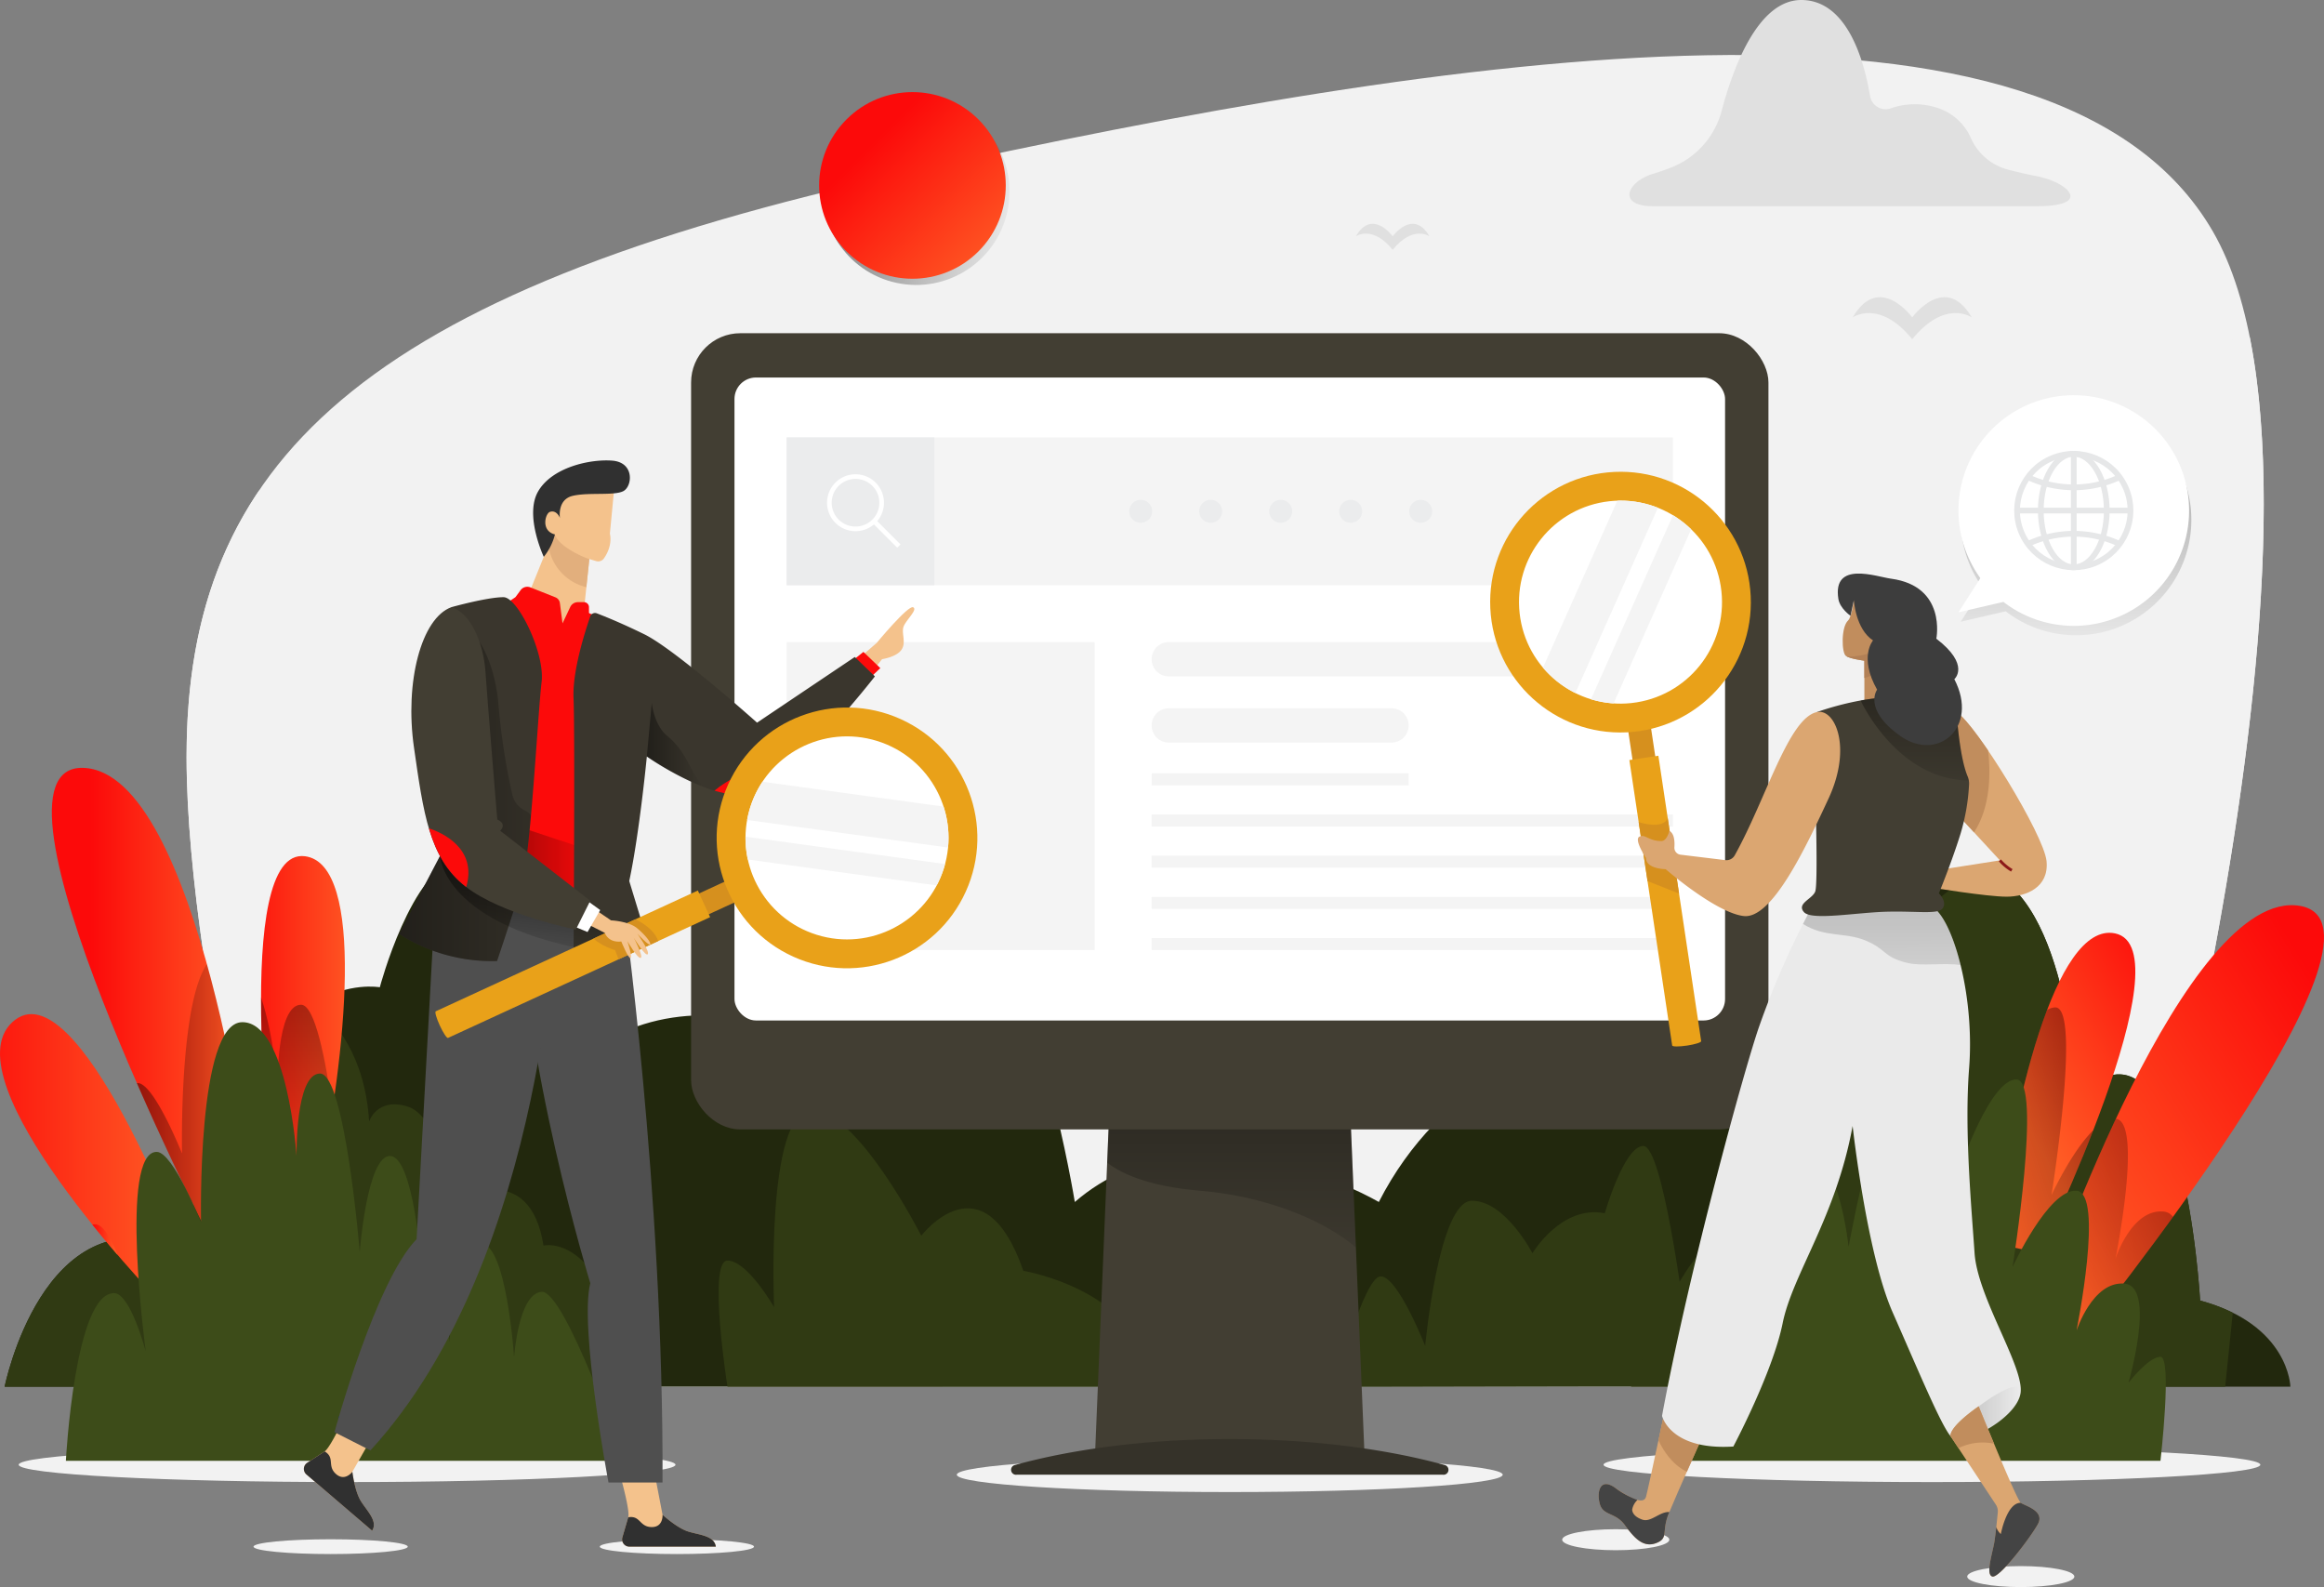 <svg xmlns="http://www.w3.org/2000/svg" xmlns:xlink="http://www.w3.org/1999/xlink" viewBox="0 0 648 442.477"><rect x="0" y="0" width="648" height="442.477" fill="#808080" stroke="none"/><defs fill="#000000"><style>.a{fill:#f2f2f2;}.b{fill:#22280d;}.c{fill:#303a13;}.d{fill:#423e33;}.ae,.af,.aq,.at,.e,.m,.o,.p,.s,.t,.z{opacity:0.42;}.e{fill:url(#a);}.f{fill:#fff;}.g{fill:#f4f4f4;}.h{fill:#ebeced;}.ac,.ar,.au,.i{fill:none;stroke-miterlimit:10;}.i{stroke:#fff;stroke-width:1.293px;}.j{fill:#353229;}.k{fill:url(#b);}.l{fill:url(#d);}.m{fill:url(#e);}.n{fill:url(#f);}.o{fill:url(#g);}.p{fill:url(#i);}.q{fill:url(#j);}.r{fill:#3d4c19;}.an,.s{fill:url(#k);}.t{fill:url(#l);}.u{fill:url(#n);}.v{fill:#f4c28c;}.w{fill:#4f4f4f;}.x{fill:#fc0a0a;}.y{fill:#e2af7d;}.z{fill:url(#o);}.aa{fill:#3a362d;}.ab{fill:#fc0a0a;}.ac{stroke:#0c3069;stroke-width:0.809px;}.ad{fill:#303030;}.ae{fill:url(#q);}.af{fill:url(#r);}.ag{fill:#d6901e;}.ah{fill:#e9a119;}.ai{fill:#e0e0e0;}.aj{fill:#dba671;}.ak{fill:#c18d5d;}.al{fill:#444;}.am{fill:#eaeaea;}.an,.ao{opacity:0.22;}.ao{fill:url(#t);}.ap{fill:#b28056;}.aq{fill:url(#u);}.ar{stroke:#8c1919;stroke-width:0.799px;}.as{fill:#3d3d3d;}.at{fill:url(#w);}.au{stroke:#e6e7e8;stroke-width:1.596px;}</style><linearGradient id="a" x1="0.5" y1="-0.245" x2="0.5" y2="1.358" gradientUnits="objectBoundingBox" fill="#000000"><stop offset="0" fill="#000000"/><stop offset="1" stop-opacity="0" fill="#000000"/></linearGradient><linearGradient id="b" y1="0.5" x2="1" y2="0.5" gradientUnits="objectBoundingBox" fill="#000000"><stop offset="0.043" stop-color="#fc0a0a" fill="#000000"/><stop offset="1" stop-color="#ff6026" fill="#000000"/></linearGradient><linearGradient id="d" x1="0.911" y1="-0.001" x2="0.073" y2="0.929" xlink:href="#b" fill="#000000"/><linearGradient id="e" x1="1.338" y1="-0.202" x2="-0.143" y2="0.915" gradientUnits="objectBoundingBox" fill="#000000"><stop offset="0" fill="#000000"/><stop offset="0.931" stop-opacity="0" fill="#000000"/></linearGradient><linearGradient id="f" x1="0.93" y1="0.049" x2="0.253" y2="0.708" xlink:href="#b" fill="#000000"/><linearGradient id="g" x1="1.116" y1="0.007" x2="-0.193" y2="1.051" xlink:href="#e" fill="#000000"/><linearGradient id="i" x1="0.5" y1="0.142" x2="0.5" y2="1.189" xlink:href="#e" fill="#000000"/><linearGradient id="j" x1="0.5" y1="0.142" x2="0.5" y2="1.189" xlink:href="#b" fill="#000000"/><linearGradient id="k" x1="0" y1="0.5" x2="1" y2="0.5" xlink:href="#e" fill="#000000"/><linearGradient id="l" x1="0.5" y1="-0.22" x2="0.5" y2="1.154" xlink:href="#e" fill="#000000"/><linearGradient id="n" x1="0" y1="0.5" y2="0.5" xlink:href="#b" fill="#000000"/><linearGradient id="o" x1="0" y1="0.5" x2="1" y2="0.5" xlink:href="#a" fill="#000000"/><linearGradient id="q" x1="-0.031" y1="0.497" x2="1.538" y2="0.504" xlink:href="#a" fill="#000000"/><linearGradient id="r" x1="0.518" y1="0.288" x2="0.373" y2="1.076" xlink:href="#a" fill="#000000"/><linearGradient id="t" x1="0.483" y1="-0.643" x2="0.534" y2="3.211" xlink:href="#e" fill="#000000"/><linearGradient id="u" x1="0.5" y1="-0.229" x2="0.5" y2="1.491" xlink:href="#e" fill="#000000"/><linearGradient id="w" x1="0.5" y1="-0.191" x2="0.5" y2="1.266" xlink:href="#e" fill="#000000"/></defs><g transform="translate(-82.95 -51.15)"><path class="a" d="M474.464,420.436c0,2.669-34.075,4.833-76.109,4.833s-76.11-2.164-76.11-4.833,34.076-4.833,76.11-4.833S474.464,417.767,474.464,420.436Z" transform="translate(27.488 41.865)" fill="#000000"/><path class="a" d="M159.834,436.182S129.612,325.93,129.612,260.535c0-81.617,48.169-129.314,200.838-162.76s320.357-59.459,364.167,16.352-27.948,322.055-27.948,322.055Z" transform="translate(5.36 1.58)" fill="#000000"/><path class="a" d="M318.13,297.748c-32.413-112.314-109.156-75.433-109.156-75.433-14.227-31.2-39.207-43.635-59.151-48.485-14.276,21.127-20.211,45.571-20.211,74.192,0,65.395,30.222,175.647,30.222,175.647H454.627C434.51,311.1,318.13,297.748,318.13,297.748Z" transform="translate(5.36 14.092)" fill="#000000"/><path class="a" d="M644.95,428.074s57.307-196.664,38.222-292.592c-22.187,3.265-64.982,15.292-76.9,59.58A20.639,20.639,0,0,1,590,210c-31.418,5.648-106.609,25.741-121.323,90.034,0,0-134.374,18.2-149.988,128.042Z" transform="translate(27.079 9.687)" fill="#000000"/><path class="b" d="M696.277,389.149S691.408,301.8,661.99,332.7c0,0-2.159-56.329-26.036-63.487-22.431-6.725-43.033,40.414-43.033,40.414s-91.259-15.19-125.647,52.039c0,0-50.321-29.718-84.767,0,0,0-10.6-64.8-24.892-64.8S340.27,332.7,340.27,332.7s-53.5-41.914-93.409-12.8c0,0-10.715-59.858-35.9-54.224C197.472,268.693,188.72,301.8,188.72,301.8s-34.881-6.319-40.43,54.263c0,0-11.767-1.017-16.39,17.984-37.123-14.084-47.789,39.111-47.789,39.111H721.446S721.131,395.85,696.277,389.149Z" transform="translate(0.133 24.599)" fill="#000000"/><path class="c" d="M416.878,404.843s7.869-30.425,12.608-30.749,12.491,19.372,12.491,19.372S445.736,353.038,455,353s16.88,14.624,16.88,14.624,8.067-13.547,20.17-11.132c0,0,5.378-18.768,10.756-18.768s11.266,45.943,11.266,45.943,13.836,2.368,16.973,20.949Z" transform="translate(38.358 32.918)" fill="#000000"/><path class="c" d="M265.147,405.866s-5.574-35.162,0-35.162,13.006,13.007,13.006,13.007-2.423-54.411,10.309-54.892,30.722,34.958,30.722,34.958,17.226-22.534,28.463,9.777c0,0,34.684,5.784,35.366,32.311Z" transform="translate(20.644 31.895)" fill="#000000"/><path class="c" d="M656.539,412.7l2.119-20.616a49.232,49.232,0,0,0-9.107-3.4s-4.869-87.344-34.287-56.454c0,0-2.066-53.8-24.449-62.918-32.11,6.881-39.282,66.321-39.282,66.321s-2.421-12.727-8.46-14.606-21.647,48.7-21.647,48.7c-11.841-4.42-26.424,31.937-30.541,42.966Z" transform="translate(46.859 25.061)" fill="#000000"/><path class="c" d="M234.365,369.591c-3.867-24.576-24.276-12.767-24.276-12.767s-4.871-23.272-13.53-25.978S185.735,335,185.735,335c-1.062-18.191-9.578-28.172-15.328-32.894-9.363,6.05-19.36,19.632-22.117,49.731,0,0-11.766-1.017-16.389,17.984-37.123-14.084-47.789,39.111-47.789,39.111H259.97C251.636,365.039,234.365,369.591,234.365,369.591Z" transform="translate(0.133 28.827)" fill="#000000"/><g transform="translate(275.648 144.051)"><path class="d" d="M432.085,428.259H356.714l4.361-105.007h66.649Z" transform="translate(-244.201 -112.795)" fill="#000000"/><path class="e" d="M359.852,344.013c3.4,2.717,10.809,6.61,26.121,7.88,16.58,1.376,33.153,7.3,43.235,15.766l-1.844-44.407H360.715Z" transform="translate(-243.84 -112.795)" fill="#000000"/><rect class="d" width="300.398" height="221.983" rx="13.733" transform="translate(0 0)" fill="#000000"/><rect class="f" width="276.205" height="179.264" rx="5.993" transform="translate(12.097 12.345)" fill="#000000"/><rect class="g" width="247.123" height="41.2" transform="translate(26.637 29.053)" fill="#000000"/><rect class="h" width="41.2" height="41.2" transform="translate(26.637 29.053)" fill="#000000"/><g transform="translate(38.559 39.972)"><path class="i" d="M302.821,172.468a7.288,7.288,0,1,1-10.307,0A7.288,7.288,0,0,1,302.821,172.468Z" transform="translate(-290.38 -170.333)" fill="#000000"/><line class="i" x2="6.921" y2="6.921" transform="translate(12.441 12.441)" fill="#000000"/></g><g transform="translate(122.161 46.452)"><path class="h" d="M371.771,179.347a3.2,3.2,0,1,1-3.2-3.2A3.2,3.2,0,0,1,371.771,179.347Z" transform="translate(-365.368 -176.145)" fill="#000000"/><path class="h" d="M389.277,179.347a3.2,3.2,0,1,1-3.2-3.2A3.2,3.2,0,0,1,389.277,179.347Z" transform="translate(-363.357 -176.145)" fill="#000000"/><path class="h" d="M406.783,179.347a3.2,3.2,0,1,1-3.2-3.2A3.2,3.2,0,0,1,406.783,179.347Z" transform="translate(-361.346 -176.145)" fill="#000000"/><path class="h" d="M424.289,179.347a3.2,3.2,0,1,1-3.2-3.2A3.2,3.2,0,0,1,424.289,179.347Z" transform="translate(-359.335 -176.145)" fill="#000000"/><path class="h" d="M441.795,179.347a3.2,3.2,0,1,1-3.2-3.2A3.2,3.2,0,0,1,441.795,179.347Z" transform="translate(-357.324 -176.145)" fill="#000000"/></g><rect class="g" width="85.876" height="85.876" transform="translate(26.637 86.103)" fill="#000000"/><path class="g" d="M375.766,221.287H511.535a4.787,4.787,0,0,0,4.787-4.787h0a4.787,4.787,0,0,0-4.787-4.788H375.766a4.788,4.788,0,0,0-4.788,4.788h0A4.788,4.788,0,0,0,375.766,221.287Z" transform="translate(-242.562 -125.608)" fill="#000000"/><path class="g" d="M375.766,237.841h62.085a4.788,4.788,0,0,0,4.788-4.788h0a4.788,4.788,0,0,0-4.788-4.788H375.766a4.788,4.788,0,0,0-4.788,4.788h0A4.788,4.788,0,0,0,375.766,237.841Z" transform="translate(-242.562 -123.706)" fill="#000000"/><rect class="g" width="71.661" height="3.349" transform="translate(200.077 126.044) rotate(180)" fill="#000000"/><rect class="g" width="145.345" height="3.349" transform="translate(273.761 137.528) rotate(180)" fill="#000000"/><rect class="g" width="145.345" height="3.349" transform="translate(273.761 149.011) rotate(180)" fill="#000000"/><rect class="g" width="145.345" height="3.349" transform="translate(273.761 160.495) rotate(180)" fill="#000000"/><rect class="g" width="145.345" height="3.349" transform="translate(273.761 171.979) rotate(180)" fill="#000000"/><path class="j" d="M396.8,411.02c-22.67,0-43.488,2.709-59.884,7.231a1.376,1.376,0,0,0,.46,2.711H456.224a1.376,1.376,0,0,0,.462-2.711C440.289,413.729,419.471,411.02,396.8,411.02Z" transform="translate(-246.602 -102.713)" fill="#000000"/></g><g transform="translate(97.405 265.226)"><path class="k" d="M151.649,360.208s-14.613-115.917-46.944-117.032,34.932,130.44,34.932,130.44Z" transform="translate(-95.916 -243.169)" fill="#000000"/></g><g transform="translate(155.734 289.812)"><path class="k" d="M160.513,265.28c16.935,2.234,11.419,55.647,3.658,92.589l-12.6-1.437S139.784,262.546,160.513,265.28Z" transform="translate(-148.235 -265.221)" fill="#000000"/></g><g transform="translate(654.221 303.514)"><path class="l" d="M595.361,382.547s38.21-110.41,70.076-104.831-61.088,120.428-61.088,120.428Z" transform="translate(-595.361 -277.512)" fill="#000000"/><path class="m" d="M627.322,356.79c-8.919-.775-13.378,13.161-13.378,13.161s7.712-38.093.122-39.027c-11.167,23.718-18.7,45.488-18.7,45.488l8.988,15.6s11.85-14.644,25.638-33.724A3.608,3.608,0,0,0,627.322,356.79Z" transform="translate(-595.361 -271.376)" fill="#000000"/></g><g transform="translate(639.359 311.214)"><path class="n" d="M615.312,284.571c-16.753-3.34-28.732,49-33.282,86.477l12.39,2.7S635.817,288.658,615.312,284.571Z" transform="translate(-582.03 -284.418)" fill="#000000"/><path class="o" d="M609.28,337.321c-6.069,5.961-11.643,18.083-11.643,18.083s8.362-52.161,1.115-52.326a4.335,4.335,0,0,0-2.356.751c-6.844,17.942-11.793,43.885-14.366,65.075l12.39,2.7S602.153,355.7,609.28,337.321Z" transform="translate(-582.03 -282.275)" fill="#000000"/></g><g transform="translate(82.95 333.889)"><path class="k" d="M134.972,371.734S104.411,290.353,86.383,307c-17.814,16.454,39.519,76.2,39.519,76.2Z" transform="translate(-82.95 -304.757)" fill="#000000"/></g><g transform="translate(300.576 66.053)"><circle class="p" cx="26.017" cy="26.017" r="26.017" transform="translate(8.01 60.074) rotate(-80.85)" fill="#000000"/><circle class="q" cx="26.017" cy="26.017" r="26.017" transform="translate(0 36.793) rotate(-45)" fill="#000000"/></g><g transform="translate(530.062 332.419)"><ellipse class="a" cx="91.569" cy="4.833" rx="91.569" ry="4.833" transform="translate(0 122.264)" fill="#000000"/><path class="r" d="M497.779,429.448H637.7s3.345-29,0-29-8.919,7.247-8.919,7.247,7.8-26.879-1.115-27.654S614.283,393.2,614.283,393.2s7.8-38.533,0-39.055-17.838,21.308-17.838,21.308,8.362-52.16,1.115-52.325-15.608,24.362-15.608,24.362,4.578-42.922-7.188-44.037-24.023,66.335-24.023,66.335-2.539-24.41-10.6-25.172-17.268,55.273-17.268,55.273,2.526-11.706-5.711-10.034S497.779,429.448,497.779,429.448Z" transform="translate(-482.411 -303.439)" fill="#000000"/></g><path class="s" d="M137.194,367.978l12.012-13.407s-4.018-31.852-12.5-62.323c-7.835,11.58-6.927,52.818-6.927,52.818s-7.77-19.48-12.29-19.644a2.991,2.991,0,0,0-.3.014C127.468,348.952,137.194,367.978,137.194,367.978Z" transform="translate(3.933 27.695)" fill="#000000"/><path class="t" d="M164.171,353.808c1.454-6.919,2.828-14.415,3.991-22.044-1.886-13.684-4.878-29.147-8.761-29.147-6.966,0-6.555,22.989-6.555,22.989s-.935-14.157-4.609-25.029c-.069,24.667,3.336,51.795,3.336,51.795Z" transform="translate(7.499 28.651)" fill="#000000"/><g transform="translate(108.701 360.715)"><path class="s" d="M114.247,371.308c4.88,5.591,8.279,9.135,8.279,9.135L131.6,368.97a352.144,352.144,0,0,0-18.379-40.151C111.2,340.183,113.134,361.325,114.247,371.308Z" transform="translate(-105.326 -328.819)" fill="#000000"/><path class="u" d="M113.107,365.884c-1.637-4.161-3.889-8.482-6.215-8.56a3.733,3.733,0,0,0-.844.074C108.529,360.483,110.926,363.344,113.107,365.884Z" transform="translate(-106.048 -325.545)" fill="#000000"/></g><g transform="translate(88.159 336.136)"><ellipse class="a" cx="91.569" cy="4.833" rx="91.569" ry="4.833" transform="translate(0 118.547)" fill="#000000"/><path class="r" d="M99.426,429.065H255.019s-16.406-47.49-22.909-47.119-7.709,18.209-7.709,18.209-2.139-31.959-9.275-31.588-8.773,27.5-8.773,27.5-2.049-40.135-4.917-40.135-2.867,18.953-2.867,18.953-2.134-30.4-8.646-30.806-8.561,26.75-8.561,26.75-4.1-49.739-11.062-49.739-6.554,22.989-6.554,22.989-2.458-37.413-15.158-37.307-11.472,55.81-11.472,55.81-7.77-19.48-12.29-19.644c-10.651-.385-3.144,55.58-3.144,55.58s-4.233-16.05-8.736-16.2C101.884,381.946,99.426,429.065,99.426,429.065Z" transform="translate(-86.266 -306.773)" fill="#000000"/></g><g transform="translate(153.646 179.514)"><path class="a" d="M275.959,438.141c0,1.139-9.625,2.063-21.5,2.063s-21.5-.923-21.5-2.062,9.626-2.064,21.5-2.064S275.959,437,275.959,438.141Z" transform="translate(-136.414 -135.297)" fill="#000000"/><path class="a" d="M189.358,438.141c0,1.139-9.626,2.063-21.5,2.063s-21.5-.923-21.5-2.062,9.625-2.064,21.5-2.064S189.358,437,189.358,438.141Z" transform="translate(-146.362 -135.297)" fill="#000000"/><g transform="translate(14.035)"><path class="v" d="M247.663,419.559l2.221,11.581s3.993,3.672,7.1,4.66,7.344,1.13,7.767,4.238h-24.1a2.04,2.04,0,0,1-1.959-2.616c.573-1.945,1.308-4.449,1.63-5.577.565-1.977-2.4-12.287-2.4-12.287Z" transform="translate(-149.88 -137.195)" fill="#000000"/><path class="v" d="M178.312,410.668l-5.844,10.242s.647,5.387,2.365,8.159,4.844,5.633,3.145,8.269l-18.312-15.674a2.039,2.039,0,0,1,.213-3.26c1.7-1.1,3.886-2.53,4.864-3.176,1.715-1.135,6.166-10.9,6.166-10.9Z" transform="translate(-158.951 -138.944)" fill="#000000"/><path class="w" d="M213.09,275.4c0,43.923,19.5,107.758,19.5,107.758-3.1,12.147,5.077,55.551,5.077,55.551h15.065c.378-81.16-11.178-163.308-11.178-163.308Z" transform="translate(-152.732 -153.754)" fill="#000000"/><path class="v" d="M298.4,216.638l4.237-3.671s8.756-10.592,10.169-9.957-2.048,3.6-2.684,5.437.847,4.378-.565,6.426-5.414,2.612-5.414,2.612l-1.788,2.283Z" transform="translate(-142.933 -162.073)" fill="#000000"/><path class="x" d="M296.317,216.479l2.872-2.307,4.708,4.519-3.06,2.919Z" transform="translate(-143.172 -160.787)" fill="#000000"/><path class="v" d="M239.367,173.522l-1.213,12.666s.951,3.191-1.687,6.92a1.945,1.945,0,0,1-2.145.717l-1.9-.569-2.178,20.759-18.032-2.83,7.511-18.551s-1.919-10.825-.706-14.127S232.224,166.649,239.367,173.522Z" transform="translate(-152.833 -165.756)" fill="#000000"/><path class="y" d="M221.934,184.8l-1.864,2.763A13.944,13.944,0,0,0,230.7,199.5l.823-7.836C228.9,190.861,222.72,187.761,221.934,184.8Z" transform="translate(-151.931 -164.162)" fill="#000000"/><path class="x" d="M236.009,206.487l-2.9-1.271v-1.64a1.4,1.4,0,0,0-1.4-1.4H230.02a2.359,2.359,0,0,0-2.134,1.353l-2.148,4.553L225,202.421a1.992,1.992,0,0,0-1.238-1.592l-6.986-2.775a2.327,2.327,0,0,0-2.734.785l-1.434,1.95-3.3,2.2-3.954,83.153H235.3Z" transform="translate(-153.62 -162.658)" fill="#000000"/><path class="z" d="M206.489,255.794l-1.127,23.694H235.3l.125-14.1Z" transform="translate(-153.62 -156.006)" fill="#000000"/><path class="x" d="M223.4,201.621l-2.307,6.12-9.227-7.251" transform="translate(-152.873 -162.359)" fill="#000000"/><path class="x" d="M226.349,202.983v5.932l4.351-4.284" transform="translate(-151.209 -162.073)" fill="#000000"/><path class="aa" d="M231.066,205.384a1.393,1.393,0,0,1,1.818-.847c2.229.854,7.077,2.806,13.281,5.858,8.615,4.236,31.4,24.621,31.4,24.621l27.254-18.307,5.606,5.408s-23.868,30.678-34.743,32.851-28.847-10.523-28.847-10.523-2.081,21.6-4.907,34.729L246.448,294a123.5,123.5,0,0,1-20.054,7.485s.424-63.977,0-73.3C226.047,220.561,229.72,209.244,231.066,205.384Z" transform="translate(-151.207 -161.905)" fill="#000000"/><path class="s" d="M250.412,236.127c-3.714-3.046-4.315-9.188-4.315-9.188l-1.371,14.92a81.691,81.691,0,0,0,16.606,8.783C256.8,247.466,256.761,241.333,250.412,236.127Z" transform="translate(-149.098 -159.321)" fill="#000000"/><path class="ab" d="M271.632,250.435c2.375-.474,5.368-2.308,8.6-4.884-7.015-4.541-15.556,1.409-18.6,3.891C265.151,250.508,268.657,251.031,271.632,250.435Z" transform="translate(-147.157 -157.374)" fill="#000000"/><line class="ac" x2="11.709" y2="6.089" transform="translate(9.758 266.621)" fill="#000000"/><path class="w" d="M228.6,275.4s-2.26,100.132-51.972,154.364L166.6,424.68s11.44-42.086,22.9-53.8l5.244-95.476Z" transform="translate(-158.073 -153.754)" fill="#000000"/><path class="ad" d="M246.7,433.383c-3.389-.094-3.013-3.294-6.449-2.73-.322,1.127-1.057,3.631-1.63,5.577a2.04,2.04,0,0,0,1.959,2.616h24.1c-.424-3.107-4.66-3.249-7.767-4.238s-7.1-4.66-7.1-4.66S250.087,433.478,246.7,433.383Z" transform="translate(-149.81 -136.002)" fill="#000000"/><path class="ad" d="M167.867,420.373c-2.514-2.275-.146-4.463-3.124-6.268-.978.647-3.164,2.071-4.864,3.176a2.039,2.039,0,0,0-.213,3.26l18.312,15.674c1.7-2.636-1.428-5.5-3.145-8.269s-2.365-8.159-2.365-8.159S170.381,422.648,167.867,420.373Z" transform="translate(-158.951 -137.821)" fill="#000000"/><path class="ad" d="M222.368,186.923c-4-.989-2.7-5.863-1.392-6.289,1.931-.629,2.785,1.707,2.785,1.707s-.834-5.138,3.556-6.176,11.414,0,14.048-1.277,3.272-8.062-3.034-8.541-16.841,1.915-20.673,8.62,1.6,18.2,1.6,18.2A16.217,16.217,0,0,0,222.368,186.923Z" transform="translate(-152.365 -166.288)" fill="#000000"/><path class="aa" d="M197.365,203.269s9.933-2.779,14.512-2.779c3.995,0,11.578,15.6,10.627,23.6-1.129,9.5-3.012,48.288-5.649,56.951s-6.78,20.9-6.78,20.9a48.252,48.252,0,0,1-27.3-7.532l12.617-24.1Z" transform="translate(-156.215 -162.359)" fill="#000000"/><path class="ae" d="M217.858,258.671a6.431,6.431,0,0,1-3.514-4.361,187.336,187.336,0,0,1-3.8-24.252c-.8-11.988-5.365-18.393-5.365-18.393l-8.38,9.346-1.416,48.011-12.617,24.1a48.252,48.252,0,0,0,27.3,7.532s4.143-12.24,6.78-20.9c1-3.3,1.9-10.961,2.682-19.712A4.936,4.936,0,0,0,217.858,258.671Z" transform="translate(-156.215 -161.075)" fill="#000000"/><path class="af" d="M192.991,265.208s.827,19.734,44.439,26.759l5.365-5.981Z" transform="translate(-155.041 -154.925)" fill="#000000"/><g transform="translate(36.673 57.156)"><rect class="ag" width="6.411" height="86.66" transform="matrix(0.419, 0.908, -0.908, 0.419, 81.726, 59.783)" fill="#000000"/><circle class="ah" cx="36.343" cy="36.343" r="36.343" transform="translate(66.683 66.234) rotate(-65.677)" fill="#000000"/><circle class="f" cx="28.301" cy="28.301" r="28.301" transform="translate(79.328 66.682) rotate(-72.686)" fill="#000000"/><g transform="translate(86.464 32.426)"><path class="g" d="M324.573,253.563l-50.486-6.923a28.44,28.44,0,0,0-4.278,10.656l56.02,7.684A28.116,28.116,0,0,0,324.573,253.563Z" transform="translate(-269.354 -246.64)" fill="#000000"/><path class="g" d="M322.712,273.966a28.476,28.476,0,0,0,2.339-5.956L269.4,260.378a28.129,28.129,0,0,0,.651,6.366Z" transform="translate(-269.401 -245.062)" fill="#000000"/></g><path class="ah" d="M265.023,273.84l-73.082,33.677c-.319.147.188,1.929,1.134,3.979s1.97,3.594,2.289,3.447l73.081-33.676Z" transform="translate(-191.846 -211.089)" fill="#000000"/></g><path class="ag" d="M243.056,281.043s5.034,2.175,6.379,6.065L238.387,292.2l-.986-2.575a17.481,17.481,0,0,1-6.045-3.189Z" transform="translate(-150.634 -153.106)" fill="#000000"/><path class="v" d="M232.5,278.9l3.954,2.684s4.849.188,7.25,2.165,4,4.1,3.671,4.567-3.578-3.012-3.578-3.012,3.484,4.8,2.919,5.7-3.908-4.566-3.908-4.566,2.778,5.272,1.931,5.6-3.719-4.66-3.719-4.66,1.459,4.268.894,4.676-2.589-4.582-2.589-4.582-3.342.612-4.614-2.4l-4.989-2.542Z" transform="translate(-150.821 -153.352)" fill="#000000"/><path class="f" d="M230.131,276.287l3.766,2.73-3.531,6.12-4.566-1.883Z" transform="translate(-151.272 -153.652)" fill="#000000"/><path class="d" d="M197.013,202.983c-8.379,3.012-13.086,20.825-10.451,39.129s4.238,30.874,14.405,38.783S231.7,292.871,231.7,292.871l4.017-8.043-25.125-19.516s2.1-1.789-.8-3.131c0,0-2.707-32.459-3.272-40.934S202.327,204.611,197.013,202.983Z" transform="translate(-155.864 -162.073)" fill="#000000"/><path class="x" d="M190.214,258.273c2,6.778,4.967,12.16,10.25,16.27.052.04.108.078.161.118C203.772,263.9,193.9,259.508,190.214,258.273Z" transform="translate(-155.36 -155.722)" fill="#000000"/></g></g><path class="ai" d="M562.907,131.107s-9.222-12.681-16.6,0c0,0,7.383-5.24,16.6,6.078,9.222-11.318,16.6-6.078,16.6-6.078C572.129,118.426,562.907,131.107,562.907,131.107Z" transform="translate(53.225 8.537)" fill="#000000"/><path class="ai" d="M432.317,110.6s-5.7-7.831-10.255,0c0,0,4.559-3.236,10.255,3.754,5.695-6.99,10.253-3.754,10.253-3.754C438.011,102.773,432.317,110.6,432.317,110.6Z" transform="translate(38.954 6.43)" fill="#000000"/><path class="ai" d="M497.048,108.635H604.1c15.708,0,8.689-6.684,0-8.355-2.763-.532-5.458-1.164-7.85-1.78a15.732,15.732,0,0,1-10.491-8.664,15.263,15.263,0,0,0-9.4-8.607,20.349,20.349,0,0,0-12.992.111,4.387,4.387,0,0,1-5.8-3.4C556,68.5,551.351,51.15,538.376,51.15c-12.019,0-18.948,18.7-22.187,30.89A23.4,23.4,0,0,1,502.02,97.892c-1.6.617-3.273,1.206-4.971,1.719C489.758,101.813,486.92,108.635,497.048,108.635Z" transform="translate(46.812)" fill="#000000"/><g transform="translate(496.813 181.041)"><ellipse class="a" cx="14.943" cy="2.927" rx="14.943" ry="2.927" transform="translate(134.649 306.733)" fill="#000000"/><ellipse class="a" cx="14.943" cy="2.927" rx="14.943" ry="2.927" transform="translate(21.714 296.453)" fill="#000000"/><g transform="translate(0 0)"><rect class="ag" width="6.411" height="86.66" transform="translate(39.991 72.977) rotate(-8.53)" fill="#000000"/><circle class="ah" cx="36.343" cy="36.343" r="36.343" transform="translate(0 3.357) rotate(-2.647)" fill="#000000"/><circle class="f" cx="28.301" cy="28.301" r="28.301" transform="translate(6.766 12.936) rotate(-6.258)" fill="#000000"/><g transform="translate(16.364 9.686)"><path class="g" d="M489.592,176.361l-20.743,46.546a28.461,28.461,0,0,0,9.039,7.083L500.9,178.341A28.109,28.109,0,0,0,489.592,176.361Z" transform="translate(-468.849 -176.346)" fill="#000000"/><path class="g" d="M508.787,183.909A28.5,28.5,0,0,0,503.721,180l-22.863,51.3a28.132,28.132,0,0,0,6.294,1.153Z" transform="translate(-467.47 -175.926)" fill="#000000"/></g><path class="ah" d="M490.456,241.348l11.937,79.577c.052.348,1.9.357,4.137.022s4-.887,3.95-1.235l-11.937-79.577Z" transform="translate(-450.003 -159.333)" fill="#000000"/><path class="ag" d="M492.782,256.845s6.768,2.3,8.1-1.132l3.158,21.062-8.791-3.481Z" transform="translate(-449.736 -157.543)" fill="#000000"/><g transform="translate(31.894 30.022)"><path class="aj" d="M502.278,399.43s-5.625,26.594-6.3,29.018-4.773.157-8.66-2.54c-4.32-3-5.133,1.458-4.191,4.645s4.35,2.238,6.908,5.738,5.076,6.432,8.71,5.086,1.51-3.18,3.53-8.16,11.172-25.441,11.172-25.441Z" transform="translate(-482.779 -171.056)" fill="#000000"/><path class="ak" d="M500.56,399.43s-1.361,6.434-2.824,13.26c1.332,2.88,3.786,6.74,7.908,8.789,2.989-6.775,6.088-13.7,6.088-13.7Z" transform="translate(-481.061 -171.056)" fill="#000000"/><path class="al" d="M494.986,432.2c-3.066-1.045-2.857-2.856-2.857-2.856a4.915,4.915,0,0,1,1.464-2.641,23.657,23.657,0,0,1-6.271-3.422c-4.32-3-5.133,1.458-4.191,4.645s4.35,2.238,6.908,5.738,5.075,6.432,8.71,5.086,1.51-3.18,3.53-8.16c.061-.154.132-.323.206-.505C499.926,429.835,497.372,433.015,494.986,432.2Z" transform="translate(-482.779 -168.43)" fill="#000000"/><path class="am" d="M540.059,278.555a235.1,235.1,0,0,0-14.307,32.517c-3.817,10.8-19.325,66.714-27.129,108.7,0,0,2.23,9.661,19.883,8.547,0,0,10.963-20.625,13.75-34.375s14.865-29.544,19.51-55c0,0,3.9,35.49,11.149,51.934s13.378,31.216,16.166,34.561,18.4-4.738,19.51-11.985-11.985-26.582-12.821-39.073-2.881-34-1.522-51.51c1.522-19.6-4.053-39.578-9.348-44.316Z" transform="translate(-480.959 -184.941)" fill="#000000"/><path class="an" d="M593.115,409.366a13.994,13.994,0,0,0-.9-5.878c-7.822-4.905-24.267-9.393-26.784-16.606-2.787-7.989,2.23-12.821,1.115-23.412s-9.291-18.953-9.663-34.561-3.214-16.955-5.026-12.635c-1.311,3.127-1.394,7.943-5.565,18.582,0,0,3.9,35.49,11.149,51.934s13.378,31.216,16.166,34.561S592,416.613,593.115,409.366Z" transform="translate(-475.484 -180.853)" fill="#000000"/><path class="ao" d="M570.85,278.555H536.01s-.816,1.467-2.139,4.077c6.2,3.853,11.647,2.239,17.33,4.563,6.132,2.508,4.878,4.6,11.706,6.271,4.24,1.038,10.09-.124,14.917.611C575.971,286.563,573.38,280.818,570.85,278.555Z" transform="translate(-476.91 -184.941)" fill="#000000"/><path class="aj" d="M573.046,229.222c5.574,3.623,24.341,34.189,25.085,41.529s-5.667,9.94-11.149,9.94-21.275-2.6-21.275-2.6l2.23-4.831,17.187-2.695-14.4-15.608S569.33,230.8,573.046,229.222Z" transform="translate(-473.253 -190.608)" fill="#000000"/><path class="ak" d="M572.556,229.222c-3.716,1.579-2.322,25.735-2.322,25.735l7.193,7.8c4.942-7.545,4.539-17.7,3.918-22.821C577.722,234.615,574.409,230.426,572.556,229.222Z" transform="translate(-472.763 -190.608)" fill="#000000"/><path class="ak" d="M546.925,201.243s-.623,4.732-1.6,5.643c-2.02,1.882-1.812,9.058-.626,9.894s5.156,1.324,5.156,1.324v11.567h12.333l-4.738-20.7Z" transform="translate(-475.77 -193.822)" fill="#000000"/><path class="ap" d="M549.759,221.761l9.994-3.5-1.512-6.6c-4.7,3.112-11.681,4.645-13.638,3.929,1.184.836,5.156,1.324,5.156,1.324Z" transform="translate(-475.678 -192.626)" fill="#000000"/><path class="d" d="M537.8,229.651s16.073-5.947,27.408-3.623,11.52,3.623,11.52,3.623.741,12.365,3.08,17.916a5.185,5.185,0,0,1,.409,2.271,57.93,57.93,0,0,1-2.375,13.723c-2.416,7.8-6.039,16.63-6.039,16.63s2.323,2.23,1.115,4.088-6.689.836-15.329,1.021-21.275,2.555-23.412.117,2.416-3.647,3.16-5.784.093-24.713.093-24.713Z" transform="translate(-476.94 -191.037)" fill="#000000"/><path class="aq" d="M578.465,248.731a5.319,5.319,0,0,0-.339-1.164c-2.339-5.551-3.08-17.916-3.08-17.916s-.186-1.3-11.52-3.623c-4.754-.974-10.338-.493-15.225.394C548.32,226.461,558.335,248.486,578.465,248.731Z" transform="translate(-475.253 -191.037)" fill="#000000"/><path class="ar" d="M583.123,266.3a13.372,13.372,0,0,0,3.322,2.787" transform="translate(-471.253 -186.348)" fill="#000000"/><path class="aj" d="M542.518,229.229c5.066-1.037,9.849,9.848,3.252,24.062s-15.887,33.732-23.691,32.8-21.74-13.057-21.74-13.057-5.482-.046-5.482-3.112c0,0-3.437-5.126-1.857-5.954s2.571,1.216,6.132,1.216c1.579,0,2.23-2.834,2.23-2.834.969.5,1.582,1.85,1.407,4.6a1.936,1.936,0,0,0,1.7,2.038l12.557,1.524a2.662,2.662,0,0,0,2.562-1.34C528.333,253.486,534.6,230.849,542.518,229.229Z" transform="translate(-481.653 -190.615)" fill="#000000"/><path class="an" d="M570.8,411.727c2.787,3.345,18.4-4.738,19.51-11.985C591.354,392.426,569.3,409.445,570.8,411.727Z" transform="translate(-472.677 -171.229)" fill="#000000"/><path class="aj" d="M570.791,411.162,583.4,430.211a3.421,3.421,0,0,1,.556,2.231c-.187,1.906-.57,5.621-.9,7.893-.465,3.158-2.6,9.29-.65,9.94s10.684-10.87,12.727-14.586-3.581-5.109-4.764-5.946-11.742-26.9-11.742-26.9S570.512,408.283,570.791,411.162Z" transform="translate(-472.67 -170.664)" fill="#000000"/><path class="al" d="M583.689,435.674a4.265,4.265,0,0,1-1.266-1.976c-.155,1.381-.324,2.786-.483,3.865-.465,3.158-2.6,9.29-.65,9.94s10.684-10.87,12.727-14.586-3.581-5.109-4.764-5.946C585.326,426.878,583.689,435.674,583.689,435.674Z" transform="translate(-471.556 -167.893)" fill="#000000"/><path class="as" d="M547.065,202.008s.447,8.013,5.345,11.218c0,0-4.021,4.6,1.135,13.727,0,0-4.051,5.435,6.441,12.89s22.059-2.438,15.091-15.817c0,0,4.6-3.9-5.017-11.288,0,0,2.942-14.615-12.613-16.723-4.11-.557-16.4-5.106-14.7,5.643.418,2.648,3.387,4.7,3.387,4.7Z" transform="translate(-475.91 -194.587)" fill="#000000"/><path class="ak" d="M570.791,411.162,573,414.493a15.335,15.335,0,0,1,9.913-1.244c-2.324-5.571-4.283-10.407-4.283-10.407S570.512,408.283,570.791,411.162Z" transform="translate(-472.67 -170.664)" fill="#000000"/></g></g></g><g transform="translate(629.026 161.336)"><path class="at" d="M605.481,152.332a32.148,32.148,0,0,0-26.048,51l-6.107,9.53,12.541-2.9a32.153,32.153,0,1,0,19.614-57.629Z" transform="translate(-572.697 -149.713)" fill="#000000"/><path class="f" d="M604.918,149.983a32.148,32.148,0,0,0-26.049,51l-6.107,9.53,12.542-2.9a32.153,32.153,0,1,0,19.614-57.629Z" transform="translate(-572.762 -149.983)" fill="#000000"/><g transform="translate(11.522 11.522)"><circle class="au" cx="15.816" cy="15.816" r="15.816" transform="translate(0 12.001) rotate(-22.296)" fill="#000000"/><g transform="translate(7.853 11.318)"><path class="au" d="M590.141,187.474a30.159,30.159,0,0,1,25.546-.007" transform="translate(-590.141 -168.843)" fill="#000000"/><path class="au" d="M615.7,170.471a30.149,30.149,0,0,1-25.558,0" transform="translate(-590.141 -170.47)" fill="#000000"/></g><ellipse class="au" cx="9.198" cy="15.816" rx="9.198" ry="15.816" transform="translate(11.436 4.818)" fill="#000000"/><line class="au" y2="31.632" transform="translate(20.634 4.818)" fill="#000000"/><line class="au" x1="31.632" transform="translate(4.818 20.634)" fill="#000000"/></g></g></g></svg>